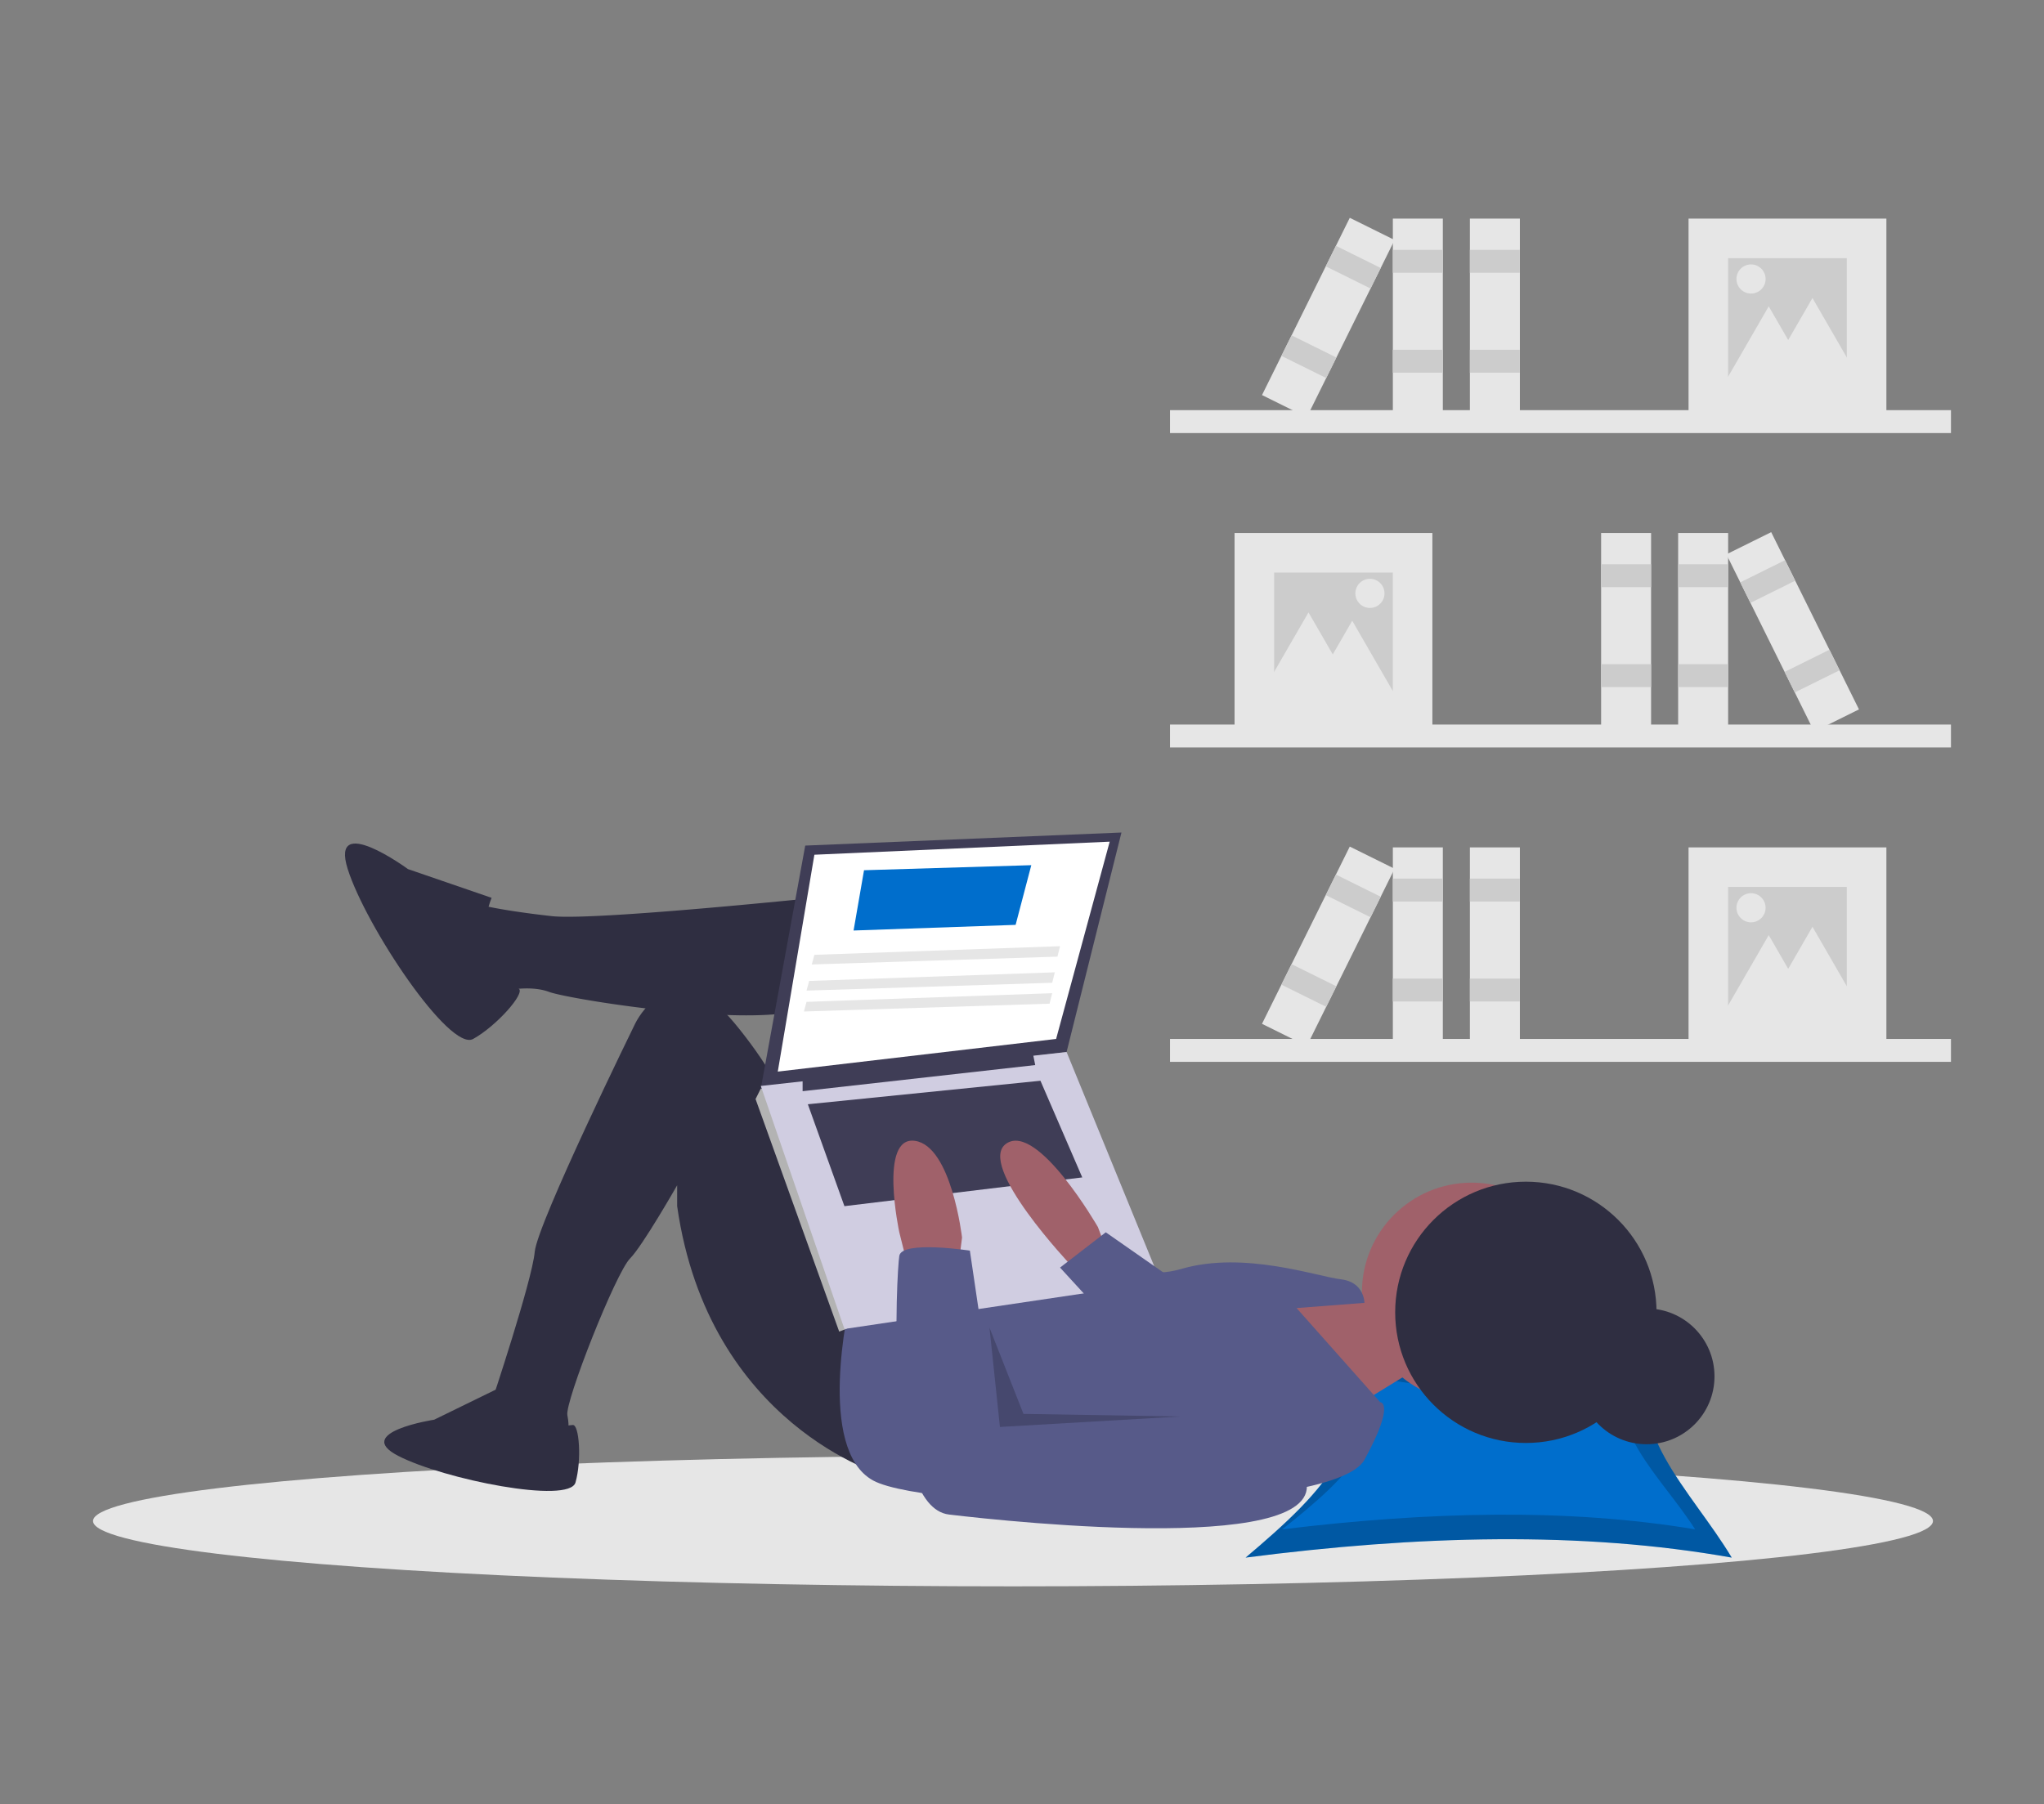 <svg id="ea61258a-e793-48f7-8624-3c5ca462ffd9" xmlns="http://www.w3.org/2000/svg" viewBox="0 0 882.35 779"><rect x="0" y="0" width="882.35" height="779" fill="#808080" stroke="none"/><defs><style>.cls-1{fill:#e6e6e6;}.cls-2{fill:#ccc;}.cls-3{fill:#006ecc;}.cls-4{isolation:isolate;opacity:0.2;}.cls-5{fill:#2f2e41;}.cls-6{fill:#a0616a;}.cls-7{fill:#575a89;}.cls-8{fill:#3f3d56;}.cls-9{fill:#fff;}.cls-10{fill:#b3b3b3;}.cls-11{fill:#d0cde1;}</style></defs><rect class="cls-1" x="505.07" y="312.85" width="337.12" height="9.89"/><rect class="cls-1" x="532.93" y="230.14" width="85.4" height="85.4"/><rect class="cls-2" x="550.01" y="247.22" width="51.24" height="51.24"/><rect class="cls-1" x="724.42" y="230.14" width="21.58" height="85.4"/><rect class="cls-2" x="724.42" y="243.63" width="21.58" height="9.89"/><rect class="cls-2" x="724.42" y="286.78" width="21.58" height="9.89"/><rect class="cls-1" x="691.16" y="230.14" width="21.58" height="85.4"/><rect class="cls-2" x="691.16" y="243.63" width="21.58" height="9.89"/><rect class="cls-2" x="691.16" y="286.78" width="21.58" height="9.89"/><rect class="cls-1" x="763.08" y="230.14" width="21.58" height="85.4" transform="translate(-40.72 371.68) rotate(-26.34)"/><rect class="cls-2" x="752.31" y="246.15" width="21.58" height="9.89" transform="translate(-32.18 364.65) rotate(-26.34)"/><rect class="cls-2" x="771.45" y="284.82" width="21.58" height="9.89" transform="translate(-47.35 377.16) rotate(-26.34)"/><polygon class="cls-1" points="564.85 264.42 575.71 283.24 586.58 302.06 564.85 302.06 543.12 302.06 553.98 283.24 564.85 264.42"/><polygon class="cls-1" points="583.73 268.02 594.59 286.84 605.46 305.66 583.73 305.66 562 305.66 572.86 286.84 583.73 268.02"/><circle class="cls-1" cx="591.37" cy="256.21" r="6.29"/><rect class="cls-1" x="505.07" y="177.1" width="337.12" height="9.89"/><rect class="cls-1" x="728.91" y="94.39" width="85.4" height="85.4"/><rect class="cls-2" x="745.99" y="111.48" width="51.24" height="51.24"/><rect class="cls-1" x="601.26" y="94.39" width="21.58" height="85.4"/><rect class="cls-2" x="601.26" y="107.88" width="21.58" height="9.89"/><rect class="cls-2" x="601.26" y="151.03" width="21.58" height="9.89"/><rect class="cls-1" x="634.52" y="94.39" width="21.58" height="85.4"/><rect class="cls-2" x="634.52" y="107.88" width="21.58" height="9.89"/><rect class="cls-2" x="634.52" y="151.03" width="21.58" height="9.89"/><rect class="cls-1" x="530.69" y="126.31" width="85.4" height="21.58" transform="translate(196.12 590.13) rotate(-63.66)"/><rect class="cls-2" x="579.21" y="104.56" width="9.89" height="21.58" transform="translate(221.6 587.68) rotate(-63.66)"/><rect class="cls-2" x="560.07" y="143.23" width="9.89" height="21.58" transform="translate(176.3 592.03) rotate(-63.66)"/><polygon class="cls-1" points="782.4 128.68 771.54 147.49 760.67 166.31 782.4 166.31 804.13 166.31 793.27 147.49 782.4 128.68"/><polygon class="cls-1" points="763.52 132.27 752.66 151.09 741.79 169.91 763.52 169.91 785.26 169.91 774.39 151.09 763.52 132.27"/><circle class="cls-1" cx="755.88" cy="120.46" r="6.29"/><rect class="cls-1" x="505.07" y="448.6" width="337.12" height="9.89"/><rect class="cls-1" x="728.91" y="365.89" width="85.4" height="85.4"/><rect class="cls-2" x="745.99" y="382.97" width="51.24" height="51.24"/><rect class="cls-1" x="601.26" y="365.89" width="21.58" height="85.4"/><rect class="cls-2" x="601.26" y="379.37" width="21.58" height="9.89"/><rect class="cls-2" x="601.26" y="422.53" width="21.58" height="9.89"/><rect class="cls-1" x="634.52" y="365.89" width="21.58" height="85.4"/><rect class="cls-2" x="634.52" y="379.37" width="21.58" height="9.89"/><rect class="cls-2" x="634.52" y="422.53" width="21.58" height="9.89"/><rect class="cls-1" x="530.69" y="397.8" width="85.4" height="21.58" transform="translate(-47.19 741.16) rotate(-63.66)"/><rect class="cls-2" x="579.21" y="376.05" width="9.89" height="21.58" transform="translate(-21.7 738.71) rotate(-63.66)"/><rect class="cls-2" x="560.07" y="414.72" width="9.89" height="21.58" transform="translate(-67.01 743.07) rotate(-63.66)"/><polygon class="cls-1" points="782.4 400.17 771.54 418.99 760.67 437.81 782.4 437.81 804.13 437.81 793.27 418.99 782.4 400.17"/><polygon class="cls-1" points="763.52 403.77 752.66 422.58 741.79 441.4 763.52 441.4 785.26 441.4 774.39 422.58 763.52 403.77"/><circle class="cls-1" cx="755.88" cy="391.96" r="6.29"/><ellipse class="cls-1" cx="437.29" cy="656.75" rx="397.13" ry="28.21"/><path class="cls-3" d="M747.55,672.55c-64.76-11.53-135.57-9.61-209.85,0,33.86-28.58,63.07-57.17,29.22-85.75,66,13.63,75.29,12.25,148.75,0C698.63,615.38,730.51,644,747.55,672.55Z"/><path class="cls-4" d="M747.55,672.55c-64.76-11.53-135.57-9.61-209.85,0,33.86-28.58,63.07-57.17,29.22-85.75,66,13.63,75.29,12.25,148.75,0C698.63,615.38,730.51,644,747.55,672.55Z"/><path class="cls-3" d="M731.75,660.35c-55-9.2-115.16-7.67-178.26,0,28.76-22.81,53.58-45.62,24.83-68.44,56.09,10.88,63.95,9.78,126.35,0C690.2,614.73,717.28,637.54,731.75,660.35Z"/><circle class="cls-5" cx="710.8" cy="594.29" r="29.31"/><polygon class="cls-6" points="577.75 560.29 598.06 563.67 608.21 593.01 578.88 611.06 545.03 560.29 576.62 560.29 577.75 560.29"/><circle class="cls-6" cx="635.29" cy="558.03" r="47.38"/><path class="cls-5" d="M373.55,385.42s-115.08,12.41-135.39,10.15-29.33-4.51-29.33-4.51-13.54,18.05-6.77,25.95a48.85,48.85,0,0,0,13.54,11.28s12.41-3.38,21.43,0,100.41,18,116.21,4.51S373.55,385.42,373.55,385.42Z"/><path class="cls-5" d="M381.44,637s-75.59-21.44-89.13-116.21v-9S277.36,538,272,543.37c-6.21,6.2-28.21,62-27.08,67.69s0,7.9,0,7.9l-32.72-3.39V605.42S229.7,553,230.83,540.55s43.43-98.72,43.43-98.72,15.8-32.72,42.87,0,29.34,55.28,29.34,55.28l35,67.69Z"/><path class="cls-5" d="M212.21,387.67l-36.1-12.41s-33.85-24.82-26,0,44,79,54.15,73.34S226.68,429,224,426.93,203.19,410.24,212.21,387.67Z"/><path class="cls-5" d="M216.58,598.76,187.43,613s-35.24,5.42-15.59,15.59,73.88,21,76.59,11.52,1.64-25.23-1.22-24.82S224.71,617.74,216.58,598.76Z"/><path class="cls-7" d="M366.78,562.55s-14.67,63.18,10.15,76.71,198.56,15.8,212.1-9,6.77-24.82,6.77-24.82L559.7,564.8,589,562.55s0-9-10.15-10.16-41.74-12.41-68.82-4.51-42.87-15.79-42.87-15.79Z"/><polygon class="cls-8" points="347.6 365.11 328.42 470.03 460.42 454.24 484.11 359.47 347.6 365.11"/><polygon class="cls-9" points="351.55 369.06 335.75 462.7 455.9 448.6 479.03 363.42 351.55 369.06"/><polygon class="cls-10" points="332.93 471.16 328.42 470.03 326.16 474.55 362.26 574.96 365.66 573.66 366.78 567.06 332.93 471.16"/><polygon class="cls-11" points="328.42 468.9 364.52 573.83 501.03 553.52 460.42 454.24 328.42 468.9"/><polygon class="cls-8" points="346.47 465.52 346.47 471.16 446.88 459.88 445.75 454.24 346.47 465.52"/><polygon class="cls-8" points="348.73 476.8 364.52 520.8 467.19 508.39 449.14 466.65 348.73 476.8"/><path class="cls-6" d="M477.34,538.85l-3.38-9S448,484.7,434.47,493.73s28.2,53,28.2,53h13.54Z"/><path class="cls-6" d="M391.6,545.62l-3.39-13.53s-9-41.75,6.77-39.49,20.31,41.74,20.31,41.74l-1.13,9Z"/><path class="cls-7" d="M418.67,540s-29.33-4.51-30.46,2.26-6.77,108.31,21.44,111.69S577.75,672,563.08,637s-37.23-30.46-37.23-30.46L430,616.7Z"/><polygon class="cls-7" points="507.24 552.96 477.34 532.09 457.6 547.32 482.42 574.39 507.24 552.96"/><polygon class="cls-4" points="427.14 573.26 431.65 616.14 509.5 611.62 441.8 610.5 427.14 573.26"/><circle class="cls-5" cx="658.68" cy="566.64" r="56.41"/><polygon class="cls-3" points="368.47 401.78 438.42 399.34 445.19 373.57 372.98 375.75 368.47 401.78"/><polygon class="cls-1" points="350.42 416.44 456.47 413.06 457.6 408.55 351.55 412.28 350.42 416.44"/><polygon class="cls-1" points="348.16 427.73 454.21 424.34 455.34 419.83 349.29 423.56 348.16 427.73"/><polygon class="cls-1" points="347.03 436.75 453.08 433.37 454.21 428.85 348.16 432.59 347.03 436.75"/></svg>